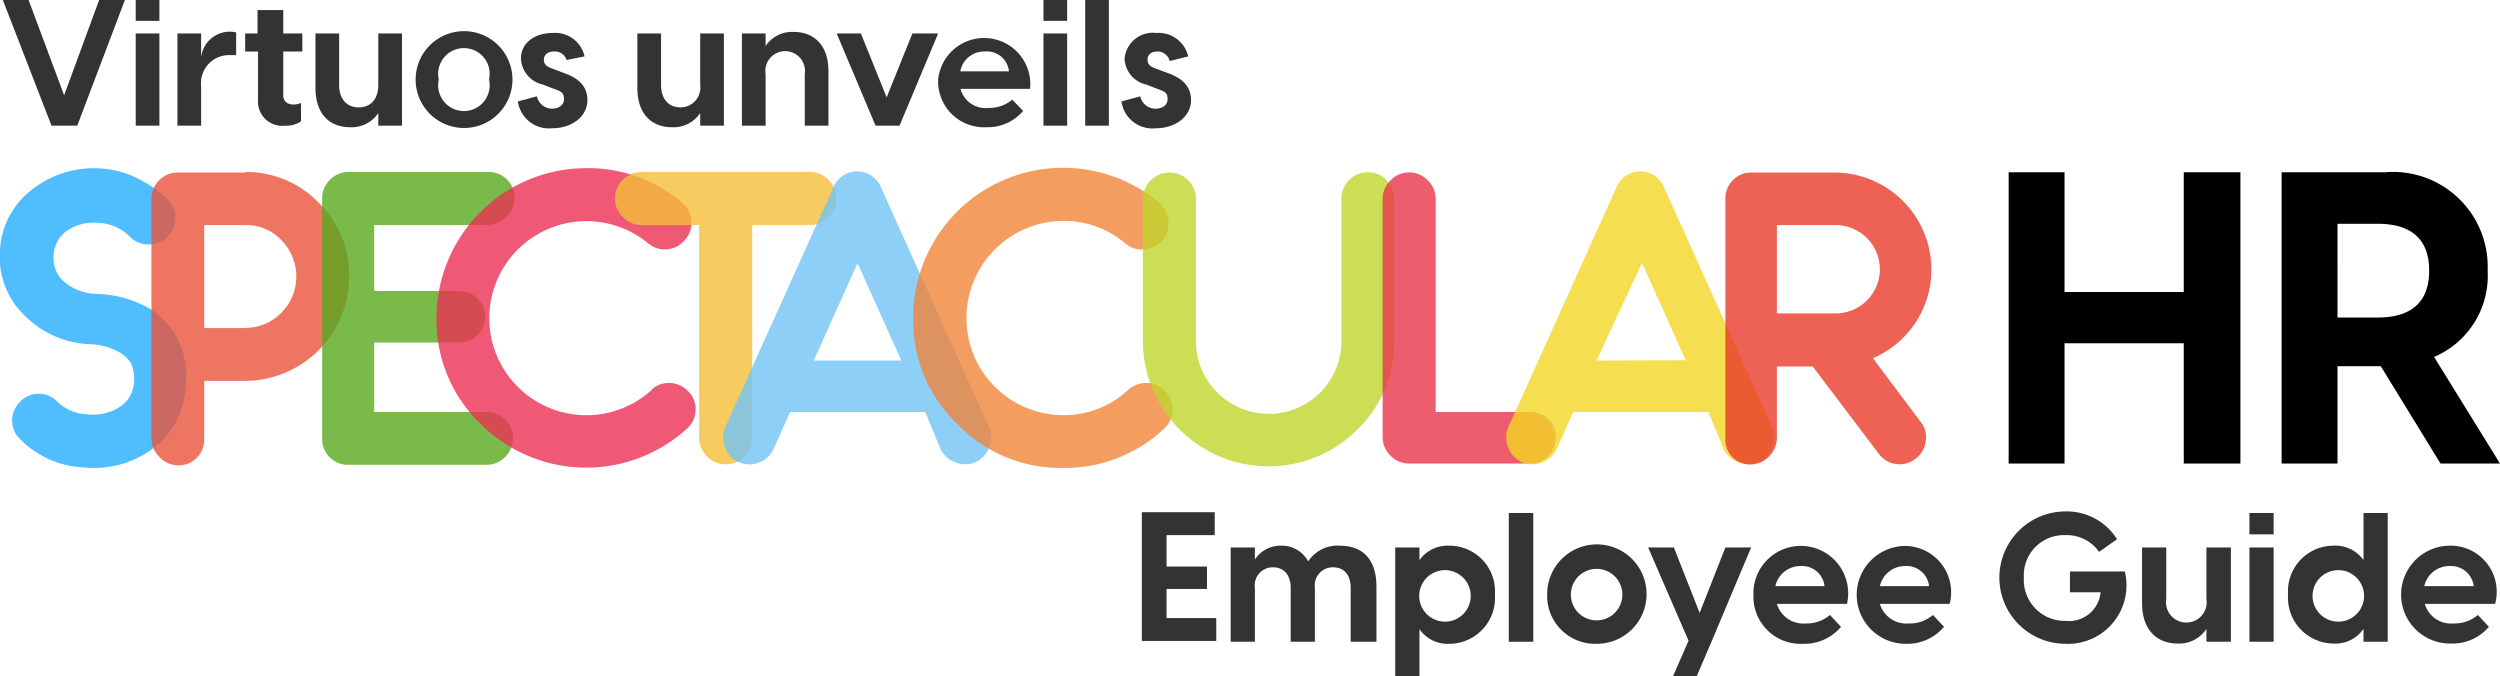 <svg xmlns="http://www.w3.org/2000/svg" viewBox="0 0 97.08 26.25"><defs><style>.cls-1{fill:#24adfd;}.cls-1,.cls-10,.cls-11,.cls-2,.cls-3,.cls-4,.cls-5,.cls-6,.cls-7,.cls-8,.cls-9{opacity:0.8;}.cls-2{fill:#eb533d;}.cls-3{fill:#58a91e;}.cls-4{fill:#eb3054;}.cls-5{fill:#f5be37;}.cls-6{fill:#71c3f5;}.cls-7{fill:#f0853a;}.cls-8{fill:#bed52c;}.cls-9{fill:#ea354a;}.cls-10{fill:#f2d624;}.cls-11{fill:#e93a2b;}.cls-12{fill:#333;}</style></defs><g id="Layer_2" data-name="Layer 2"><g id="Layer_1-2" data-name="Layer 1"><path class="cls-1" d="M5.84,12a3.07,3.07,0,0,1,1.37,3A3.18,3.18,0,0,1,6,17.37a3.82,3.82,0,0,1-2.75.78,3.68,3.68,0,0,1-2.47-1.1,1,1,0,0,1-.31-.72,1.06,1.06,0,0,1,.31-.73,1,1,0,0,1,1.45,0,1.76,1.76,0,0,0,1.16.49,1.9,1.9,0,0,0,1.26-.29,1.2,1.2,0,0,0,.55-.94,1.51,1.51,0,0,0-.11-.75,1.27,1.27,0,0,0-.34-.36,2.43,2.43,0,0,0-1.18-.38A3.81,3.81,0,0,1,.91,12.21,3.16,3.16,0,0,1,0,9.7,3.16,3.16,0,0,1,1.27,7.34,3.88,3.88,0,0,1,4,6.55,3.64,3.64,0,0,1,5.48,7a4.55,4.55,0,0,1,1,.71,1,1,0,0,1,.33.72,1,1,0,0,1-.28.74,1,1,0,0,1-.71.32,1,1,0,0,1-.75-.27,1.81,1.81,0,0,0-1.18-.56,1.9,1.9,0,0,0-1.26.28,1.24,1.24,0,0,0-.55,1,1.19,1.19,0,0,0,.41,1,2,2,0,0,0,1.21.47h0A4.4,4.4,0,0,1,5.84,12Z"/><path class="cls-2" d="M9.54,6.68a3.88,3.88,0,0,1,2.84,1.2,3.88,3.88,0,0,1,1.18,2.85,4.06,4.06,0,0,1-4,4.06H7.93V17a1,1,0,0,1-1.75.73,1,1,0,0,1-.3-.73V7.71A1,1,0,0,1,6.18,7a1,1,0,0,1,.73-.3H9.54Zm0,6.05a1.94,1.94,0,0,0,1.39-.59,2,2,0,0,0,0-2.81,1.86,1.86,0,0,0-1.39-.59H7.93v4H9.54Z"/><path class="cls-3" d="M14.53,8.74V11.3h3.31a1,1,0,1,1,0,2H14.53V16h4.36a.94.94,0,0,1,.72.29,1,1,0,0,1,.31.73,1,1,0,0,1-.31.73,1,1,0,0,1-.72.3H13.51a1,1,0,0,1-1-1V7.71a1,1,0,0,1,.3-.73,1,1,0,0,1,.73-.3h5.38a1,1,0,0,1,.72,1.75,1,1,0,0,1-.72.31Z"/><path class="cls-4" d="M25.29,15.14a1,1,0,0,1,.73-.27,1.06,1.06,0,0,1,.72.34,1,1,0,0,1-.08,1.45,5.81,5.81,0,0,1-8-.2,5.59,5.59,0,0,1-1.71-4.11,5.82,5.82,0,0,1,5.83-5.82,5.63,5.63,0,0,1,3.7,1.33,1,1,0,0,1,.36.69.93.93,0,0,1-.23.75,1,1,0,0,1-.69.38,1,1,0,0,1-.75-.23A3.77,3.77,0,0,0,19,12.35a3.77,3.77,0,0,0,6.31,2.79Z"/><path class="cls-5" d="M31.44,6.68a1,1,0,0,1,.73.3,1,1,0,0,1,0,1.45,1,1,0,0,1-.73.31H29.21V17a1,1,0,0,1-.3.73,1,1,0,0,1-.73.3,1,1,0,0,1-.72-.3,1,1,0,0,1-.31-.73V8.74H24.92a1,1,0,0,1-.73-.31,1,1,0,0,1,0-1.45,1,1,0,0,1,.73-.3Z"/><path class="cls-6" d="M30.05,17.41a1,1,0,0,1-.56.54,1,1,0,0,1-.8,0,1,1,0,0,1-.53-.57,1,1,0,0,1,0-.79l4.19-9.29a1,1,0,0,1,1.87,0l4.19,9.29a1,1,0,0,1,0,.79,1,1,0,0,1-.54.57,1,1,0,0,1-.78,0,1,1,0,0,1-.58-.54L35.93,16H30.68ZM35,14l-1.7-3.78L31.6,14Z"/><path class="cls-7" d="M43.81,15.14a1.06,1.06,0,0,1,.74-.27,1,1,0,0,1,.71.34,1,1,0,0,1,.27.74,1,1,0,0,1-.34.71,5.61,5.61,0,0,1-3.91,1.51,5.55,5.55,0,0,1-4.11-1.71,5.55,5.55,0,0,1-1.71-4.11A5.82,5.82,0,0,1,45,7.86a1,1,0,0,1,.37.69,1,1,0,0,1-.92,1.13,1,1,0,0,1-.76-.23,3.61,3.61,0,0,0-2.39-.87,3.77,3.77,0,0,0-3.77,3.77,3.76,3.76,0,0,0,3.77,3.77A3.64,3.64,0,0,0,43.81,15.14Z"/><path class="cls-8" d="M53.11,6.69a1,1,0,0,1,.73.3,1,1,0,0,1,.3.73v5.57a4.71,4.71,0,0,1-1.45,3.41,4.88,4.88,0,0,1-8.31-3.41V7.72A1,1,0,0,1,44.69,7a1,1,0,0,1,.72-.3,1,1,0,0,1,.73.3,1,1,0,0,1,.3.73v5.54a2.83,2.83,0,0,0,2.82,2.8,2.82,2.82,0,0,0,2.83-2.79V7.72A1,1,0,0,1,52.38,7,1,1,0,0,1,53.11,6.69Z"/><path class="cls-9" d="M59.42,16a1,1,0,1,1,0,2h-4.7a1,1,0,0,1-.72-.3,1,1,0,0,1-.31-.73V7.71A1,1,0,0,1,54,7a1,1,0,0,1,1.44,0,1,1,0,0,1,.31.73V16Z"/><path class="cls-10" d="M60.46,17.41a1,1,0,0,1-.57.54,1,1,0,0,1-.79,0,1,1,0,0,1-.53-.57,1,1,0,0,1,0-.79l4.19-9.29a1,1,0,0,1,1.87,0l4.19,9.29a1,1,0,0,1,0,.79,1,1,0,0,1-.54.57,1,1,0,0,1-.78,0,1,1,0,0,1-.58-.54L66.34,16H61.09Zm5-3.42-1.7-3.78L62,14Z"/><path class="cls-11" d="M75,10.45a3.74,3.74,0,0,1-2.27,3.46l1.85,2.47a.93.93,0,0,1,.2.75,1,1,0,0,1-.39.68,1,1,0,0,1-1.44-.2l-2.56-3.38H69V17a1,1,0,0,1-.31.73,1,1,0,0,1-1.44,0A1,1,0,0,1,67,17V7.7a1,1,0,0,1,1-1h3.25A3.77,3.77,0,0,1,75,10.45Zm-3.76,1.72A1.72,1.72,0,0,0,73,10.45a1.72,1.72,0,0,0-1.7-1.71H69v3.43Z"/><path d="M87,6.69V18H84.8V13.33H80.17V18H78V6.69h2.17v4.65H84.8V6.69Z"/><path d="M92.45,14.22H90.77V18H88.6V6.69h4a3.68,3.68,0,0,1,4,3.82,3.42,3.42,0,0,1-2.08,3.35L97.08,18H94.77Zm-1.68-1.89h1.56c1.19,0,2-.5,2-1.82s-.81-1.82-2-1.82H90.77Z"/><path class="cls-12" d="M.11,0h1L2.49,3.7,3.85,0h1L3,4.88H2Z"/><path class="cls-12" d="M5.27,0h.92V.81H5.27Zm0,1.3h.92V4.88H5.27Z"/><path class="cls-12" d="M9.17,1.26v.88l-.24,0a1.09,1.09,0,0,0-1.12,1.2V4.88H6.89V1.3h.92v.93a1.12,1.12,0,0,1,1.12-1A1,1,0,0,1,9.17,1.26Z"/><path class="cls-12" d="M11.69,4v.71a1,1,0,0,1-.62.17.94.94,0,0,1-1.05-1V2h-.5V1.3H10V.39H11V1.3h.74V2H11v1.7c0,.18.1.36.41.36A.92.92,0,0,0,11.69,4Z"/><path class="cls-12" d="M15.61,1.3V4.88h-.92V4.39a1.24,1.24,0,0,1-1.1.55c-.73,0-1.34-.45-1.34-1.53V1.3h.92v2c0,.53.28.87.76.87s.76-.34.76-.87V1.3Z"/><path class="cls-12" d="M16.14,3.09a1.88,1.88,0,0,1,3.76,0,1.88,1.88,0,0,1-3.76,0Zm2.85,0a1,1,0,1,0-1.95,0,1,1,0,1,0,1.95,0Z"/><path class="cls-12" d="M20.11,3.94l.74-.2a.6.6,0,0,0,.59.48c.23,0,.46-.12.46-.37s-.11-.3-.39-.4l-.44-.17a1.08,1.08,0,0,1-.84-1c0-.64.56-1,1.24-1a1.17,1.17,0,0,1,1.23.91L22,2.33A.47.47,0,0,0,21.51,2c-.24,0-.39.13-.39.31s.09.28.37.37l.4.15c.44.16.92.42.92,1.06s-.61,1.09-1.36,1.09A1.22,1.22,0,0,1,20.11,3.94Z"/><path class="cls-12" d="M28.11,1.3V4.88h-.92V4.39a1.24,1.24,0,0,1-1.1.55c-.73,0-1.34-.45-1.34-1.53V1.3h.92v2c0,.53.28.87.76.87a.77.77,0,0,0,.76-.87V1.3Z"/><path class="cls-12" d="M32.17,2.77V4.88h-.92v-2a.77.77,0,1,0-1.52,0v2h-.92V1.3h.92v.49a1.23,1.23,0,0,1,1.09-.55C31.55,1.24,32.17,1.69,32.17,2.77Z"/><path class="cls-12" d="M32.49,1.3h.94l1,2.48,1-2.48h1l-1.5,3.58H34Z"/><path class="cls-12" d="M40,3.45H37.3a1,1,0,0,0,1.09.74,1.38,1.38,0,0,0,.92-.32l.42.44a1.81,1.81,0,0,1-1.44.63,1.78,1.78,0,0,1-1.86-1.85A1.79,1.79,0,1,1,40,3.45Zm-2.68-.68h1.86A.86.86,0,0,0,38.24,2,.94.94,0,0,0,37.29,2.77Z"/><path class="cls-12" d="M40.52,0h.92V.81h-.92Zm0,1.3h.92V4.88h-.92Z"/><path class="cls-12" d="M42.14,0h.92V4.88h-.92Z"/><path class="cls-12" d="M43.55,3.94l.73-.2a.6.6,0,0,0,.59.48c.24,0,.47-.12.47-.37s-.11-.3-.4-.4l-.44-.17a1.07,1.07,0,0,1-.83-1,1.1,1.1,0,0,1,1.23-1,1.18,1.18,0,0,1,1.24.91l-.72.18A.48.48,0,0,0,44.94,2c-.24,0-.38.13-.38.31s.09.28.37.37l.4.15c.44.16.92.42.92,1.06s-.61,1.09-1.36,1.09A1.21,1.21,0,0,1,43.55,3.94Z"/><path class="cls-12" d="M47.23,24v.89H44.34v-5h2.83v.89H45.3V22h1.57v.87H45.3V24Z"/><path class="cls-12" d="M53.45,22.79v2.13h-1V22.83c0-.52-.27-.8-.68-.8a.7.7,0,0,0-.71.8v2.09h-.94V22.83c0-.52-.28-.8-.68-.8a.7.7,0,0,0-.71.8v2.09h-.94V21.26h.94v.47a1.18,1.18,0,0,1,1-.54,1.16,1.16,0,0,1,1.07.61,1.35,1.35,0,0,1,1.21-.61C52.88,21.19,53.45,21.67,53.45,22.79Z"/><path class="cls-12" d="M58.05,23.09A1.78,1.78,0,0,1,56.29,25a1.33,1.33,0,0,1-1.17-.57h0v1.83h-.94v-5h.94v.49h0a1.35,1.35,0,0,1,1.17-.56A1.77,1.77,0,0,1,58.05,23.09Zm-.94,0a1,1,0,1,0-1,1.05A1,1,0,0,0,57.11,23.09Z"/><path class="cls-12" d="M58.59,19.92h.95v5h-.95Z"/><path class="cls-12" d="M60.08,23.09A1.93,1.93,0,1,1,62,25,1.86,1.86,0,0,1,60.08,23.09Zm2.92,0a1,1,0,1,0-1,1A1,1,0,0,0,63,23.09Z"/><path class="cls-12" d="M68,21.26l-1.54,3.66-.57,1.33h-.92l.6-1.37L64,21.26h1l1,2.54,1-2.54Z"/><path class="cls-12" d="M71.69,23.45H69a1.07,1.07,0,0,0,1.12.76,1.37,1.37,0,0,0,.94-.33l.43.46A1.86,1.86,0,0,1,70,25a1.83,1.83,0,0,1-1.91-1.9,1.84,1.84,0,1,1,3.63.36Zm-2.75-.69h1.91a.88.88,0,0,0-.93-.78A1,1,0,0,0,68.94,22.76Z"/><path class="cls-12" d="M75.71,23.45H73a1.07,1.07,0,0,0,1.12.76,1.37,1.37,0,0,0,.94-.33l.43.46A1.86,1.86,0,0,1,74,25a1.9,1.9,0,0,1,0-3.8A1.8,1.8,0,0,1,75.71,23.45ZM73,22.76h1.91a.88.88,0,0,0-.93-.78A1,1,0,0,0,73,22.76Z"/><path class="cls-12" d="M80.21,25a2.57,2.57,0,1,1,0-5.14,2.3,2.3,0,0,1,2,1.08l-.7.49a1.53,1.53,0,0,0-1.3-.65,1.56,1.56,0,0,0-1.62,1.65,1.59,1.59,0,0,0,1.62,1.68A1.23,1.23,0,0,0,81.57,23H80.38v-.81h2.13A2.27,2.27,0,0,1,80.21,25Z"/><path class="cls-12" d="M86.63,21.26v3.66h-.95v-.5a1.26,1.26,0,0,1-1.12.57c-.75,0-1.38-.47-1.38-1.58V21.26h.94v2a.79.79,0,1,0,1.56,0v-2Z"/><path class="cls-12" d="M87.35,19.92h.94v.83h-.94Zm0,1.34h.94v3.66h-.94Z"/><path class="cls-12" d="M92.72,19.92v5h-.94v-.5h0a1.32,1.32,0,0,1-1.17.57,1.78,1.78,0,0,1-1.76-1.9,1.77,1.77,0,0,1,1.76-1.9,1.34,1.34,0,0,1,1.17.56h0V19.92Zm-.92,3.17a1,1,0,1,0-1,1.05A1,1,0,0,0,91.8,23.09Z"/><path class="cls-12" d="M96.89,23.45H94.16a1.06,1.06,0,0,0,1.12.76,1.39,1.39,0,0,0,.94-.33l.43.46a1.86,1.86,0,0,1-1.48.65,1.9,1.9,0,0,1-.06-3.8A1.79,1.79,0,0,1,96.89,23.45Zm-2.75-.69h1.92a.89.89,0,0,0-.94-.78A1,1,0,0,0,94.14,22.76Z"/></g></g></svg>